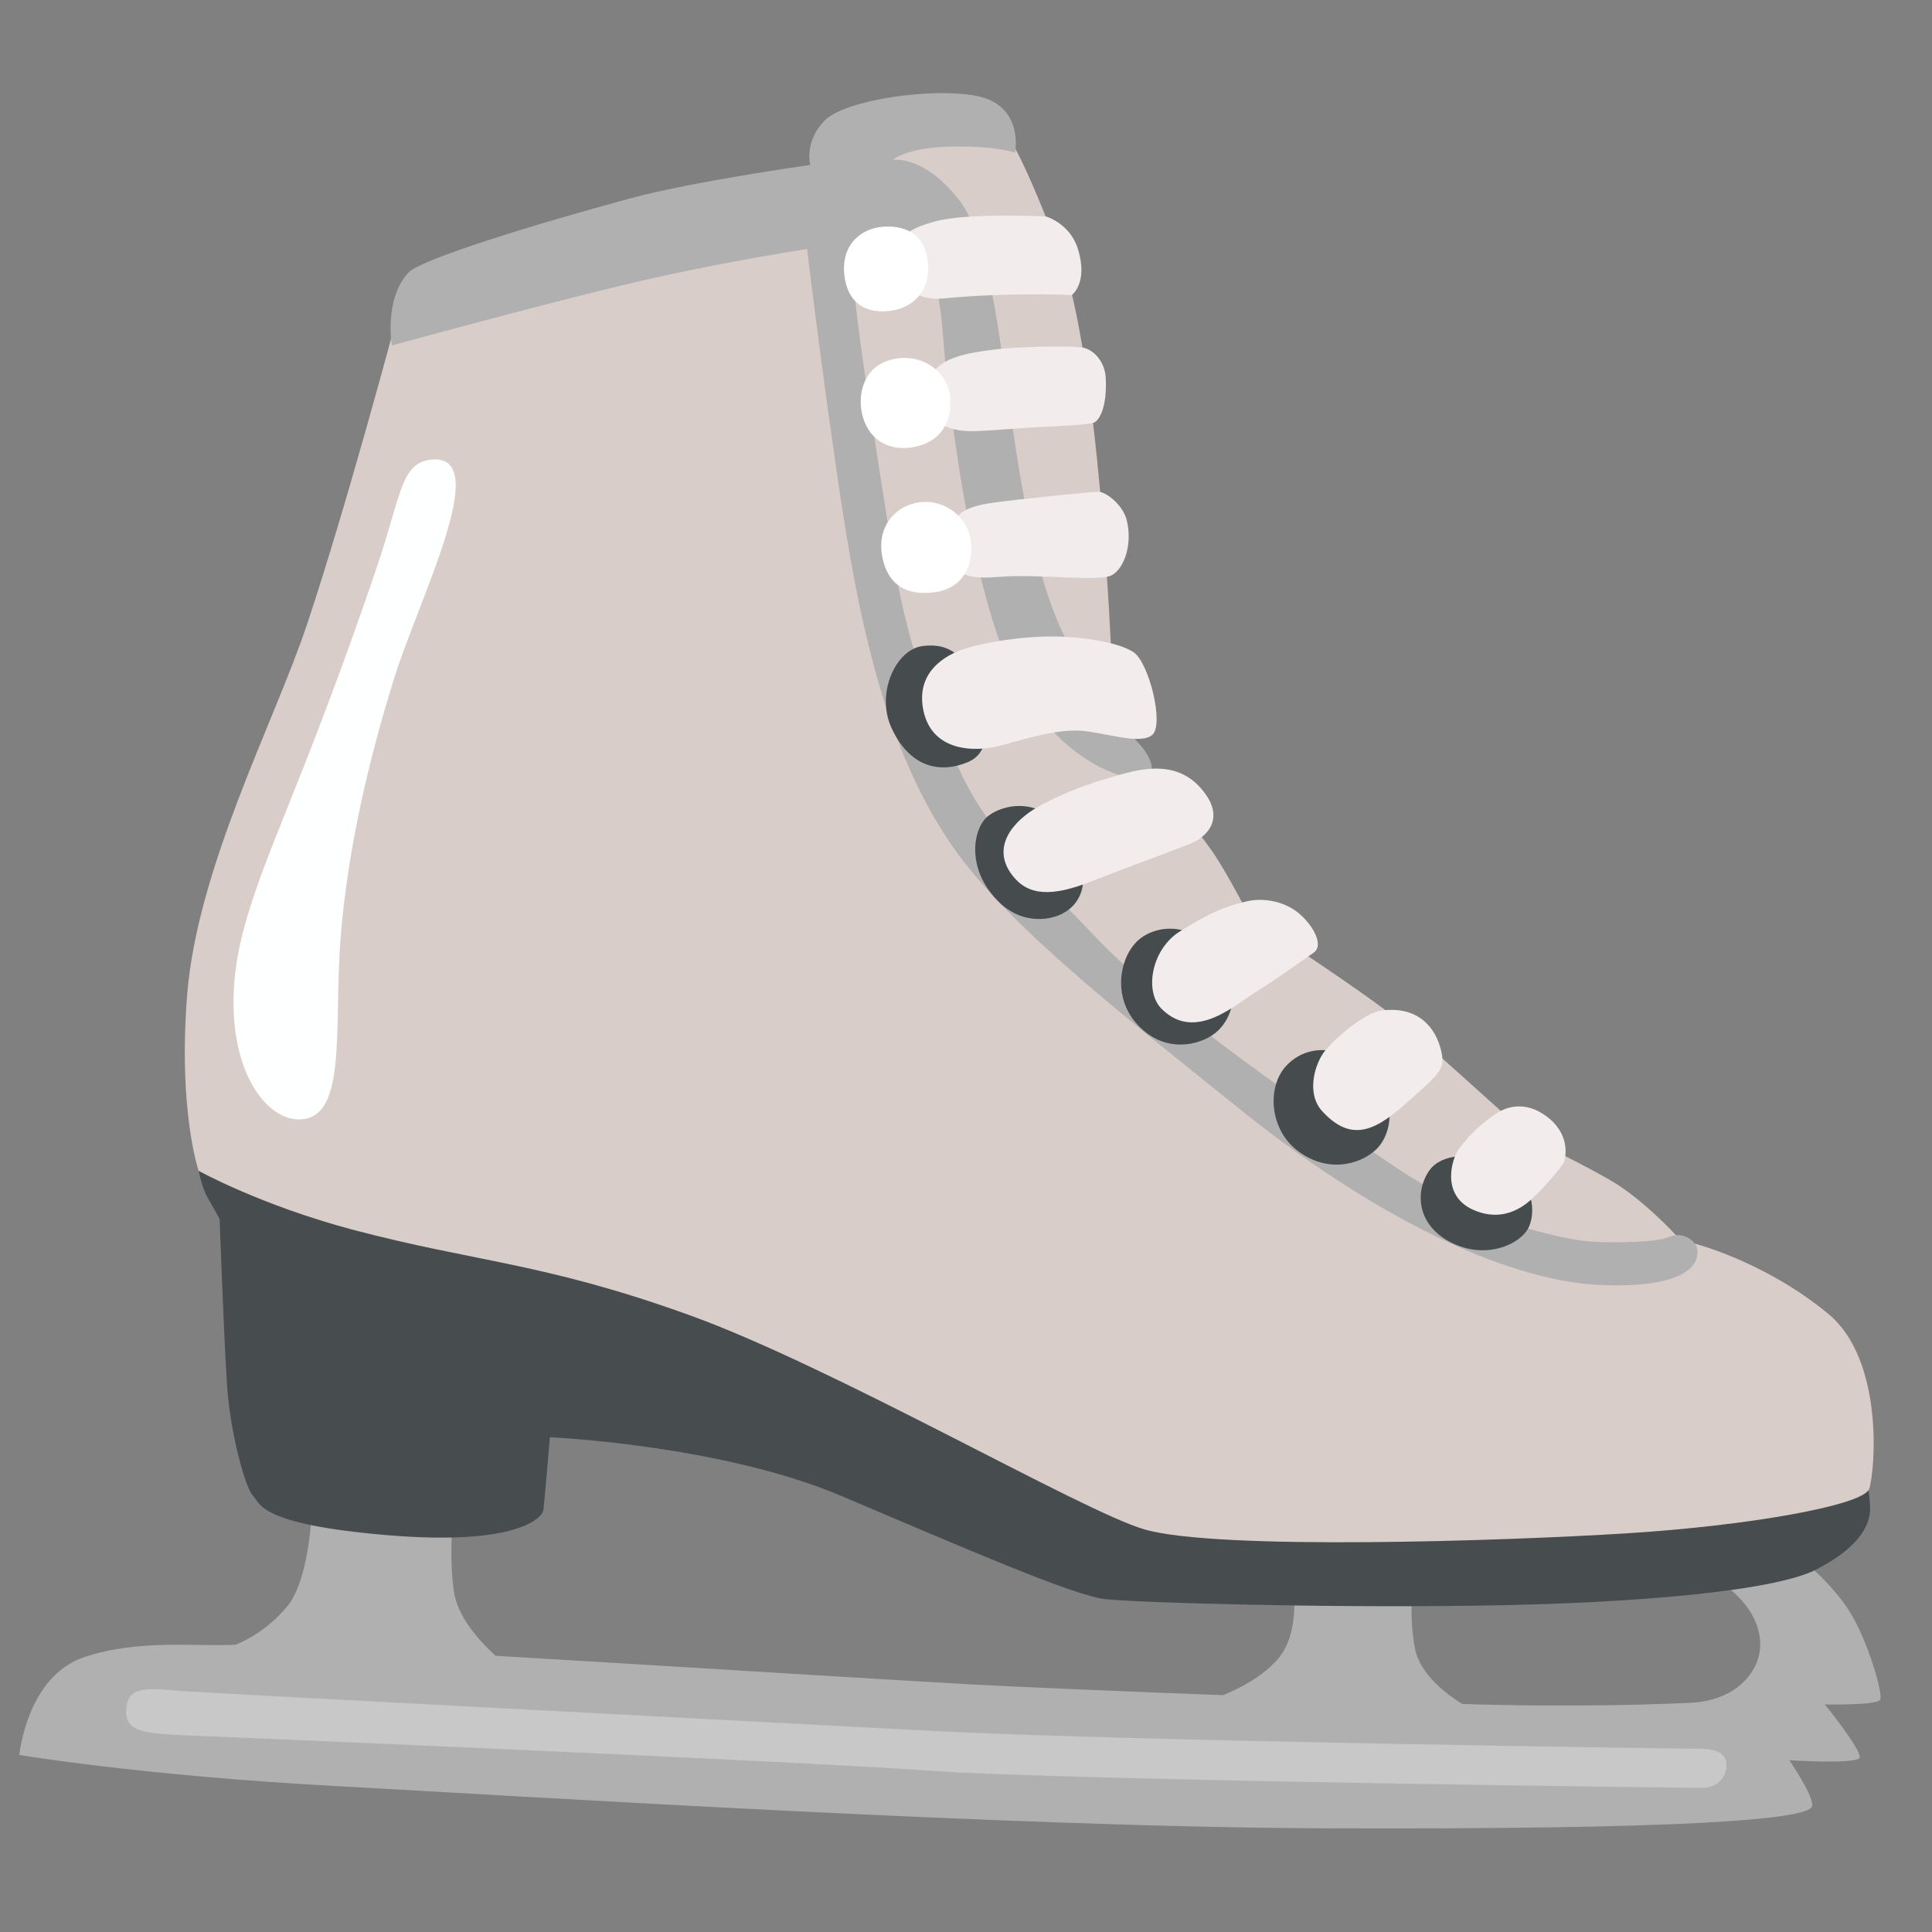 <?xml version="1.0" encoding="utf-8"?>
<!-- Generator: Adobe Illustrator 25.2.3, SVG Export Plug-In . SVG Version: 6.00 Build 0)  -->
<svg version="1.1" id="Layer_2" xmlns="http://www.w3.org/2000/svg" xmlns:xlink="http://www.w3.org/1999/xlink" x="0px" y="0px"
	 viewBox="0 0 128 128" style="enable-background:new 0 0 128 128;" xml:space="preserve">
<rect x="0" y="0" width="128" height="128" fill="#808080" stroke="none"/>
<path style="fill:#B0B0B0;" d="M124.57,112.61c0.2-0.39-0.84-3.99-2.07-5.91c-1.23-1.92-3.38-3.61-3.38-3.61l-5.45,1.54
	c0,0,2.86,1.54,2.95,4.22c0.06,1.77-1.47,3.79-4.55,3.96c-1.23,0.06-7.36,0.34-15.19,0.08c-0.9-0.55-2.77-1.88-3.13-3.65
	c-0.47-2.36-0.08-4.95-0.08-4.95l-8.01,0.47c0,0.31,0.55,3.38-1.02,5.18c-1,1.15-2.53,1.93-3.61,2.37
	c-7.09-0.27-13.45-0.54-16.61-0.71c-5.33-0.29-19.9-1.21-31.59-1.9c-1.13-1.03-2.54-2.62-2.77-4.32c-0.39-2.91,0.08-6.2,0.08-6.2
	l-9.42-0.24c0,0-0.03,5.55-1.73,7.54c-1.31,1.52-2.67,2.21-3.4,2.49c-2.65,0.13-6.43-0.38-10.01,0.82c-3.81,1.28-4.3,6.48-4.3,6.48
	s8.05,1.36,20.95,2.06s44.87,2.73,65.62,2.8c23.86,0.09,31.79-0.58,32.19-1.43c0.25-0.53-1.49-3.08-1.49-3.08s4.46,0.29,4.65-0.17
	c0.18-0.46-2.3-3.53-2.3-3.53S124.37,113,124.57,112.61z"/>
<path style="fill:#C8C8C8;" d="M8.38,113.08c-0.18,1.69,0.99,1.77,4.39,1.91s39.7,1.67,48.77,2.32s50.25,1.14,51.26,1.14
	c1.01,0,1.62-0.74,1.58-1.58c-0.04-0.83-0.92-1.01-1.75-1.01c-0.83,0-37.91-0.5-51.01-1.19c-13.1-0.69-47.15-2.47-49.31-2.62
	C10.15,111.91,8.55,111.56,8.38,113.08z"/>
<path style="fill:#474C4F;" d="M24.1,76.61l-10.93,0.96c0,0,0.17,1.06,0.6,1.8s0.78,1.39,0.78,1.39s0.28,7.76,0.49,11
	c0.22,3.24,1.22,6.84,1.73,7.35c0.5,0.5,0.34,1.88,8.91,2.6c8.57,0.72,10.25-1.16,10.32-1.66c0.07-0.5,0.43-4.83,0.43-4.83
	s11.31,0.5,19.31,3.89s15.42,6.63,17.51,6.84c2.09,0.22,13.69,0.58,24.5,0.43c10.81-0.14,19.84-1,22.55-2.38
	c2.11-1.08,3.63-2.47,3.6-4.11c-0.01-0.86-0.28-2.12-0.28-2.12L61.98,85.59L24.1,76.61z"/>
<path style="fill:#D8CDC9;" d="M66.84,9.11c0,0-8.31-1.02-9.41,0.58c-1.11,1.6-2.09,3.81-2.09,3.81l-29.23,8.2
	c0,0-3.23,12.09-5.78,19.7c-2.13,6.38-7.26,16.07-7.93,24.51c-0.61,7.67,0.76,11.66,0.76,11.66s4.1,2.28,10.24,3.91
	c8.15,2.15,12.6,2.17,22.19,5.62c9.6,3.44,26.14,13.05,30.24,14.23c4.87,1.4,23.9,0.76,31.89,0.26c8-0.49,15.75-1.85,16.12-2.95
	s1.04-8.51-2.73-11.61c-4.29-3.53-8.96-4.67-8.96-4.67l-1.11-0.52c0,0-2.22-2.44-4.44-3.7c-3.13-1.77-4.59-2.3-4.59-2.3l-2.15-1.85
	c0,0-5.32-4.83-7.18-6.37c-2.44-2-9.85-6.81-9.85-6.81s-1.23-2.39-2.15-3.85c-1.87-3-6.25-7.13-6.25-7.13l-0.79-6.27
	c0,0-0.81-19.85-3.42-26.78C67.88,10.53,66.84,9.11,66.84,9.11z"/>
<path style="fill:#FEFFFF;" d="M28.75,30.44c-2.12,0.08-2.15,2.15-3.56,6.46c-0.65,1.98-2.18,6.4-4.12,11.46
	c-2.9,7.57-5.11,12.07-5.52,16.44c-0.57,5.98,2.06,9.51,4.4,9.36c3.09-0.19,2.15-6.18,2.62-12.08c0.47-5.9,1.91-11.9,3.54-17.13
	C27.73,39.74,32.59,30.31,28.75,30.44z"/>
<path style="fill:#B1B0B0;" d="M25.96,22.89c0,0,8.97-2.47,15.15-3.96c6.18-1.5,12.36-2.43,12.36-2.43s1.59,13.11,2.81,20.13
	s3.03,13.84,6.65,19.19c3.73,5.52,12.06,11.89,19.17,17.63c8.53,6.88,17.44,11.4,23.9,11.68c6.46,0.28,6.61-1.81,6.42-2.48
	c-0.15-0.51-0.99-1.08-1.83-0.7s-3.59,0.38-4.92,0.33s-7.4-1.05-13.15-4.91c-8-5.37-16.27-11.41-19.85-15.2
	c-3.58-3.79-6.81-6.55-8.79-10.51c-1.09-2.17-3.6-7.63-4.72-14.82c-1.13-7.22-2.84-17.67-2.58-19s4.01-1.87,4.68-0.8
	s1.02,2.56,1.23,5.37c0.2,2.81,1.79,18.01,5.37,23.59c3.58,5.58,7.73,5.68,8.03,5.68s1.02-0.92-0.56-2.56s-3.12-3.75-3.94-5.27
	c-1.33-2.46-2.56-4.91-3.84-12.54s-1.7-15.21-4.09-18.17c-2.35-2.92-4.31-2.54-4.31-2.54s0.85-0.84,3.93-0.89
	c3.02-0.05,4.17,0.41,4.17,0.41s0.52-2.55-1.73-3.52C63.25,5.62,56.15,6.42,54.62,8c-1.36,1.4-0.94,2.93-0.94,2.93
	S46.02,12,41.88,13.11c-6.28,1.69-14,4.07-14.81,4.94C25.43,19.79,25.96,22.89,25.96,22.89z"/>
<path style="fill:#464C4E;" d="M61.13,42.8c-1.8,0.23-3.12,3.16-2.06,5.44c1.21,2.6,3.2,3.04,5.08,2.24
	c1.7-0.73,1.27-3.12,0.57-4.99C63.99,43.56,63,42.56,61.13,42.8z"/>
<path style="fill:#464C4E;" d="M65.47,54.06c-0.99,0.77-1.53,3.47,0.68,5.67c1.57,1.57,3.63,1.33,4.65,0.54
	c1.03-0.79,1.57-2.48-0.12-5.02C68.99,52.72,66.48,53.27,65.47,54.06z"/>
<path style="fill:#464C4E;" d="M75.39,62.31c-1.25,1.16-1.71,3.82,0.02,5.63c1.79,1.88,4.05,1.32,5.08,0.52
	c1.34-1.05,1.86-3.4-0.09-5.53C78.5,60.86,76.29,61.47,75.39,62.31z"/>
<path style="fill:#464C4E;" d="M85.22,70.61c-1.29,1.38-1.11,4.14,0.66,5.56c1.96,1.57,4.18,1.05,5.31-0.03
	c0.97-0.93,1.51-3.26-0.48-5.15C88.72,69.1,86.51,69.23,85.22,70.61z"/>
<path style="fill:#464C4E;" d="M94.71,77.53c-1.01,1.41-0.86,3.77,1.64,4.89c2.2,0.99,4.28,0.02,4.87-0.99
	c0.56-0.97,0.47-3.2-1.64-4.19C97.47,76.25,95.49,76.45,94.71,77.53z"/>
<path style="fill:#F2EDEC;" d="M59.33,17.53c0.15,1.24,1.19,2.43,3.19,2.24c4.48-0.43,8.49-0.22,8.49-0.22s1.12-0.82,0.39-3.1
	c-0.54-1.67-2.11-2.11-2.11-2.11s-5.3-0.26-7.37,0.34C60.79,15.01,59.07,15.46,59.33,17.53z"/>
<path style="fill:#F2EDEC;" d="M61.4,26.32c0.15,2.21,2.28,2.28,3.36,2.24c1.04-0.04,3.3-0.24,4.38-0.28
	c1.08-0.04,3.03-0.15,3.34-0.28c0.3-0.13,0.87-0.89,0.78-2.93c-0.05-1.15-0.85-1.97-1.63-2.06c-0.78-0.09-4.1-0.08-5.99,0.18
	C63.92,23.43,61.23,23.73,61.4,26.32z"/>
<path style="fill:#F2EDEC;" d="M62.99,35.76c0.18,2.19,0.56,2.67,3.19,2.46c2.63-0.22,6.68,0.35,7.5-0.12
	c0.82-0.47,1.36-2.08,0.97-3.63c-0.26-1.05-1.4-1.89-1.87-1.89s-5.13,0.47-7.02,0.73S62.86,34.16,62.99,35.76z"/>
<path style="fill:#FFFFFF;" d="M58.43,15.03c-1.47,0.13-2.8,1.29-2.46,3.4s1.98,2.33,3.1,2.15c1.66-0.26,2.67-1.56,2.37-3.45
	C61.14,15.24,59.62,14.92,58.43,15.03z"/>
<path style="fill:#FFFFFF;" d="M57.05,27.05c0.19,1.64,1.42,2.89,3.36,2.59c1.94-0.3,2.67-1.72,2.54-3.32
	c-0.13-1.55-1.61-2.77-3.36-2.59C57.56,23.95,56.88,25.54,57.05,27.05z"/>
<path style="fill:#FFFFFF;" d="M61.1,33.26c-1.68,0.13-3.09,1.57-2.63,3.71c0.47,2.2,2.12,2.49,3.62,2.24
	c1.55-0.26,2.5-1.59,2.2-3.53C64.07,34.28,62.65,33.14,61.1,33.26z"/>
<path style="fill:#F2EDEC;" d="M61.14,46.87c0.47,2.93,3.4,3.02,5.26,2.5s3.75-1.08,5.3-0.95c1.55,0.13,3.88,0.95,4.65,0.26
	c0.78-0.69-0.22-4.78-1.25-5.47c-1.03-0.69-3.75-1.12-6.08-1.03c-2.33,0.09-4.18,0.52-5.04,0.78S60.71,44.2,61.14,46.87z"/>
<path style="fill:#F2EDEC;" d="M67.09,58.02c1.05,1.34,2.61,1.4,5.2,0.38c2.67-1.05,5.34-2,6.63-2.53c0.84-0.34,2.48-1.57,0.62-3.67
	c-1.86-2.1-4.58-1.09-6.2-0.62c-1.81,0.52-3.49,1.25-4.63,1.91C67.23,54.34,65.57,56.08,67.09,58.02z"/>
<path style="fill:#F2EDEC;" d="M76.96,66.84c-1.17-1.17-0.67-3.98,1.24-5.15c1.86-1.15,2.8-1.59,4.34-1.96
	c1.19-0.29,2.53,0,3.44,0.72c0.91,0.72,1.8,2.14,1.05,2.67c-0.48,0.33-2.68,1.9-3.72,2.53C81.88,66.51,79.21,69.08,76.96,66.84z"/>
<path style="fill:#F2EDEC;" d="M87.6,73.62c1.81,1.97,3.35,1.43,5.39-0.38c1.72-1.53,2.58-2.19,2.58-2.96
	c0-0.76-0.62-3.72-3.96-3.34c-1.24,0.14-3.15,1.86-3.82,2.67C87.13,70.42,86.5,72.42,87.6,73.62z"/>
<path style="fill:#F2EDEC;" d="M96.67,76.1c-0.49,0.65-1.24,3.1,0.95,4.06s3.63-0.52,3.96-0.81c0.33-0.29,1.96-2.05,2.05-2.39
	c0.1-0.33,0.43-1.86-1.24-3.05c-1.66-1.18-3-0.33-3.39-0.05C98.34,74.33,97.53,74.95,96.67,76.1z"/>
</svg>
